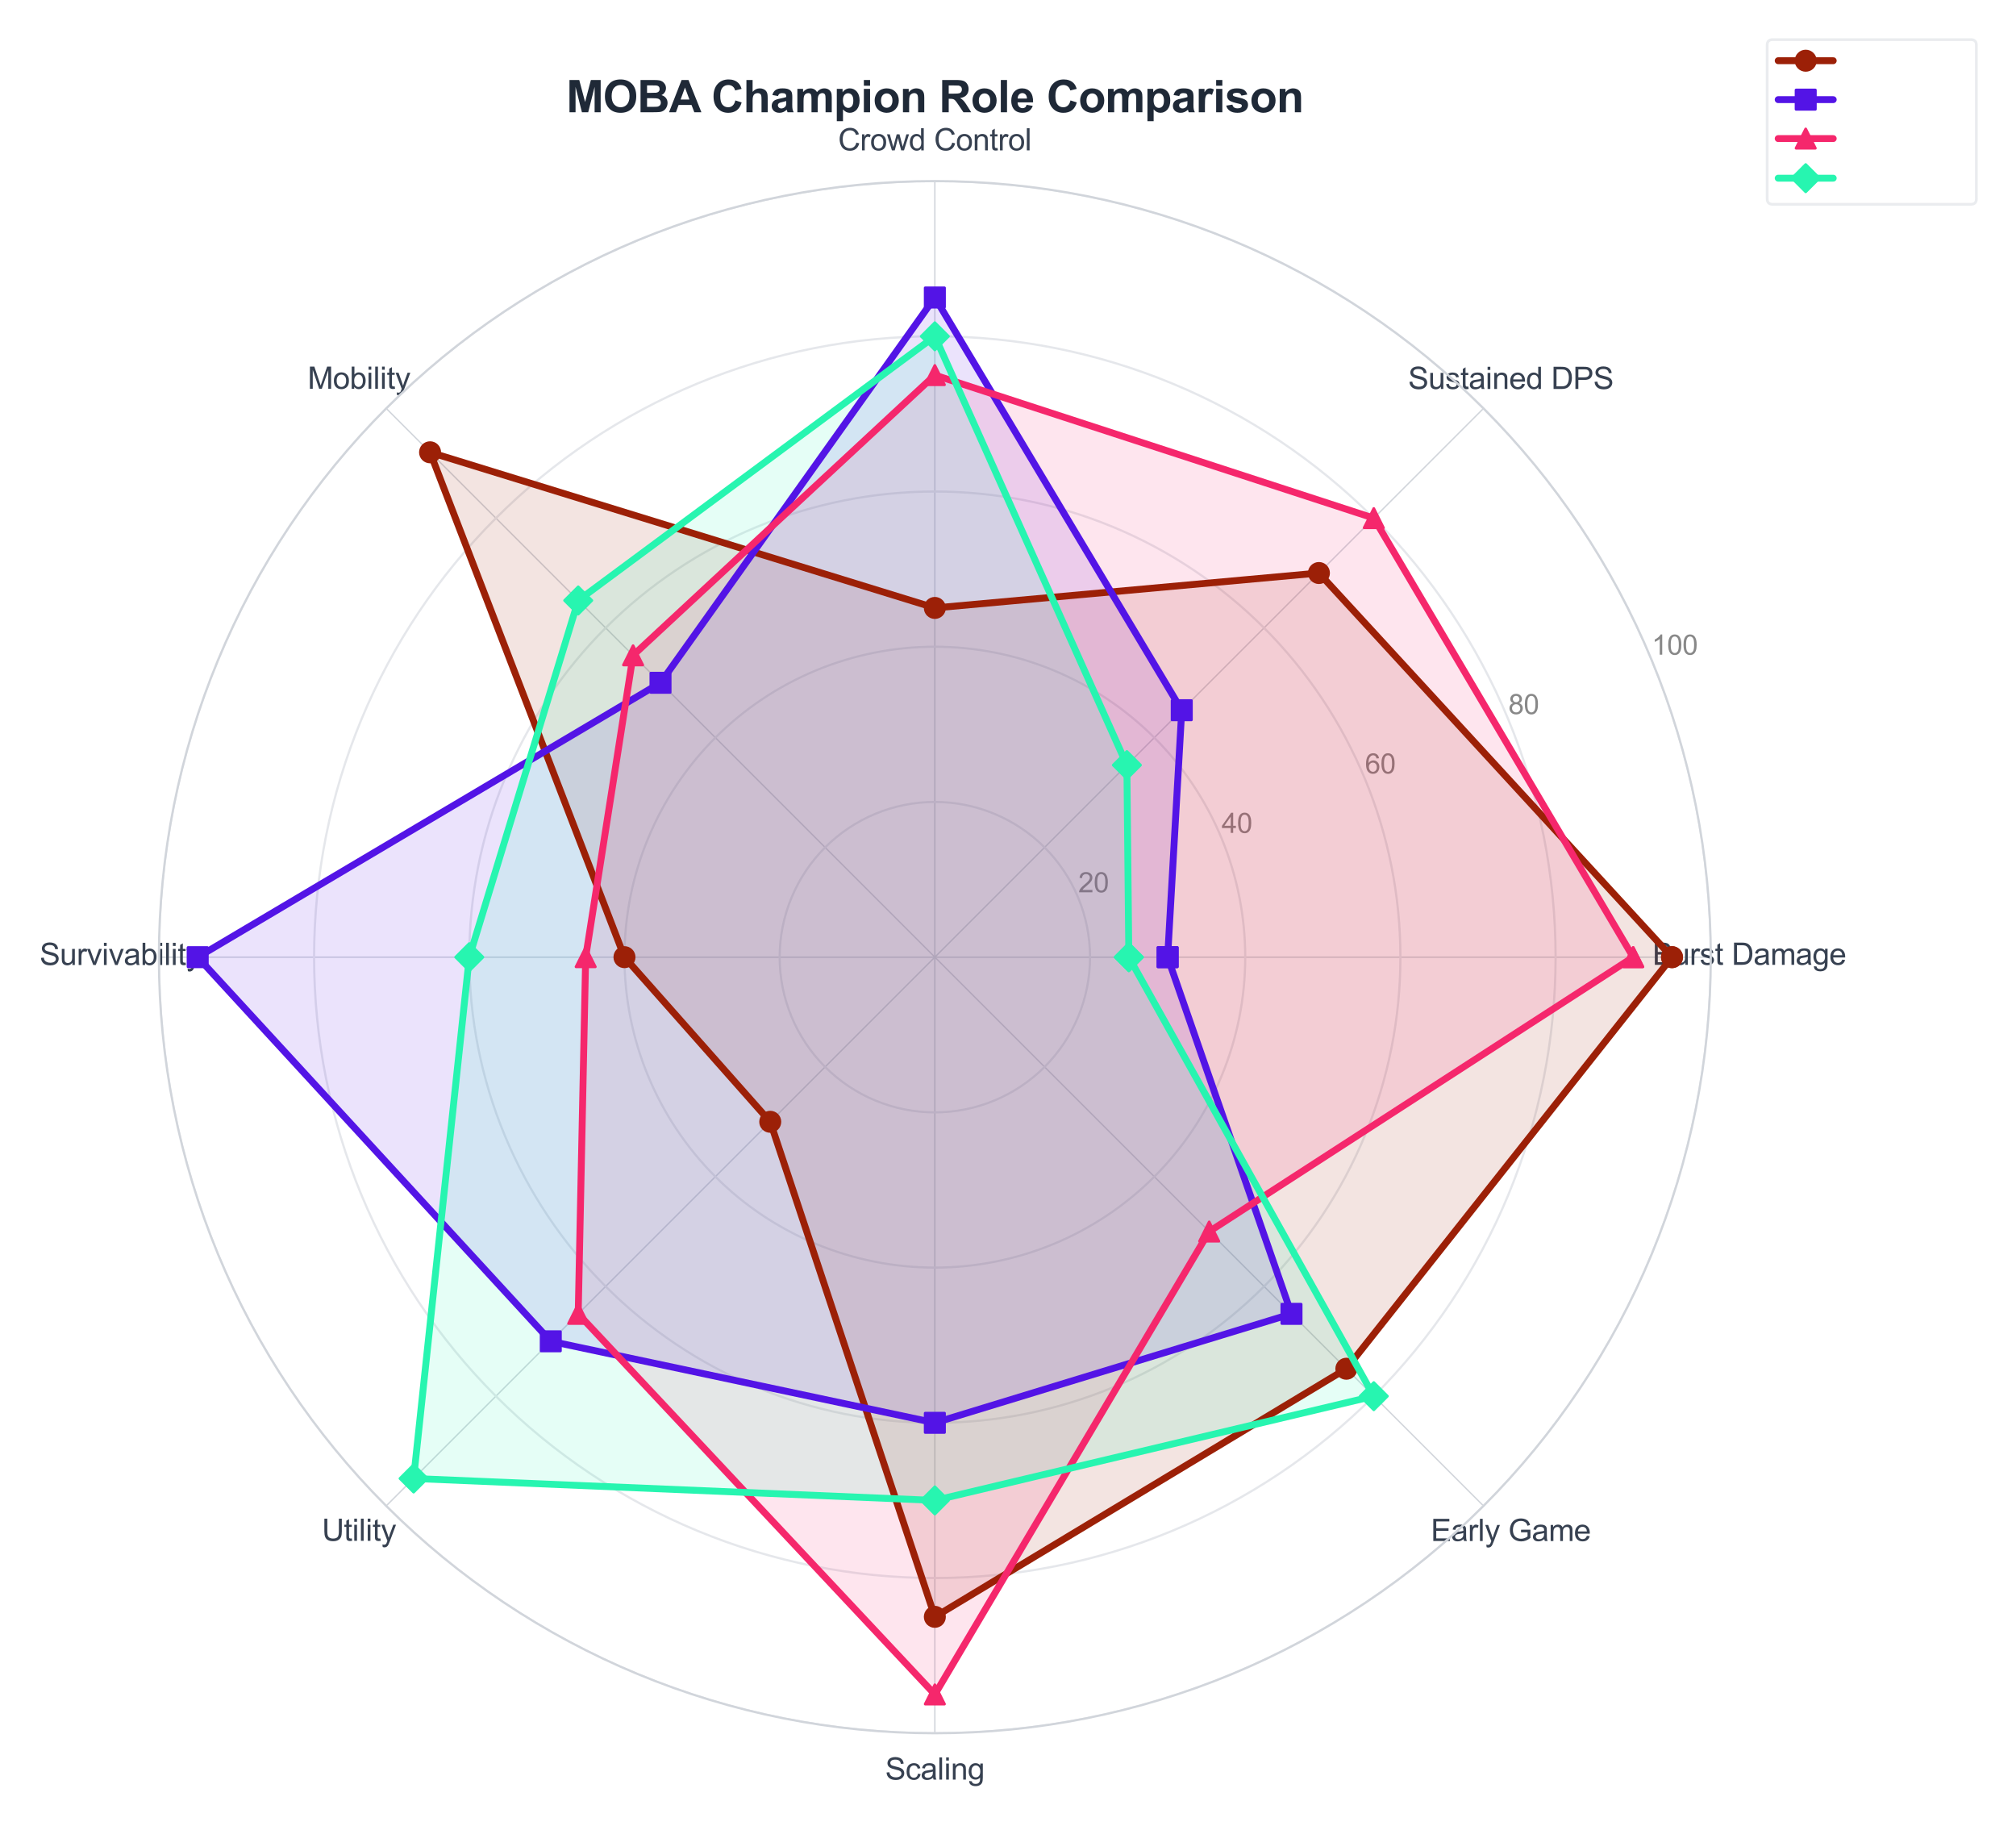 <?xml version="1.0" encoding="utf-8" standalone="no"?>
<!DOCTYPE svg PUBLIC "-//W3C//DTD SVG 1.1//EN"
  "http://www.w3.org/Graphics/SVG/1.1/DTD/svg11.dtd">
<svg xmlns:xlink="http://www.w3.org/1999/xlink" viewBox="0 0 732.559 663.266" xmlns="http://www.w3.org/2000/svg" version="1.1">
 <defs>
  <style type="text/css">*{stroke-linejoin: round; stroke-linecap: butt}</style>
 </defs>
 <g id="figure_1">
  <g id="patch_1">
   <path d="M 0 663.266 
L 732.559 663.266 
L 732.559 0 
L 0 0 
z
" style="fill: #ffffff"/>
  </g>
  <g id="axes_1">
   <g id="patch_2">
    <path d="M 621.655 347.748 
C 621.655 310.722 614.361 274.055 600.192 239.848 
C 586.023 205.64 565.253 174.556 539.071 148.374 
C 512.89 122.193 481.806 101.423 447.598 87.254 
C 413.39 73.085 376.724 65.791 339.698 65.791 
C 302.672 65.791 266.006 73.085 231.798 87.254 
C 197.59 101.423 166.506 122.193 140.325 148.374 
C 114.143 174.556 93.374 205.64 79.204 239.848 
C 65.035 274.055 57.742 310.722 57.742 347.748 
C 57.742 384.774 65.035 421.44 79.204 455.648 
C 93.374 489.856 114.143 520.94 140.325 547.121 
C 166.506 573.303 197.59 594.072 231.798 608.242 
C 266.006 622.411 302.672 629.704 339.698 629.704 
C 376.724 629.704 413.39 622.411 447.598 608.242 
C 481.806 594.072 512.89 573.303 539.071 547.121 
C 565.253 520.94 586.023 489.856 600.192 455.648 
C 614.361 421.44 621.655 384.774 621.655 347.748 
M 339.698 347.748 
C 339.698 347.748 339.698 347.748 339.698 347.748 
C 339.698 347.748 339.698 347.748 339.698 347.748 
C 339.698 347.748 339.698 347.748 339.698 347.748 
C 339.698 347.748 339.698 347.748 339.698 347.748 
C 339.698 347.748 339.698 347.748 339.698 347.748 
C 339.698 347.748 339.698 347.748 339.698 347.748 
C 339.698 347.748 339.698 347.748 339.698 347.748 
C 339.698 347.748 339.698 347.748 339.698 347.748 
C 339.698 347.748 339.698 347.748 339.698 347.748 
C 339.698 347.748 339.698 347.748 339.698 347.748 
C 339.698 347.748 339.698 347.748 339.698 347.748 
C 339.698 347.748 339.698 347.748 339.698 347.748 
C 339.698 347.748 339.698 347.748 339.698 347.748 
C 339.698 347.748 339.698 347.748 339.698 347.748 
C 339.698 347.748 339.698 347.748 339.698 347.748 
C 339.698 347.748 339.698 347.748 339.698 347.748 
z
" style="fill: #ffffff"/>
   </g>
   <g id="matplotlib.axis_1">
    <g id="xtick_1">
     <g id="line2d_1">
      <path d="M 339.698 347.748 
L 621.655 347.748 
" clip-path="url(#pa0f496bb08)" style="fill: none; stroke: #d1d5db; stroke-width: 0.5; stroke-linecap: round"/>
     </g>
     <g id="text_1">
      <!-- Burst Damage -->
      <g style="fill: #374151" transform="translate(600.503 350.527) scale(0.11 -0.11)">
       <defs>
        <path id="ArialMT-42" d="M 469 0 
L 469 4581 
L 2188 4581 
Q 2713 4581 3030 4442 
Q 3347 4303 3526 4014 
Q 3706 3725 3706 3409 
Q 3706 3116 3547 2856 
Q 3388 2597 3066 2438 
Q 3481 2316 3704 2022 
Q 3928 1728 3928 1328 
Q 3928 1006 3792 729 
Q 3656 453 3456 303 
Q 3256 153 2954 76 
Q 2653 0 2216 0 
L 469 0 
z
M 1075 2656 
L 2066 2656 
Q 2469 2656 2644 2709 
Q 2875 2778 2992 2937 
Q 3109 3097 3109 3338 
Q 3109 3566 3000 3739 
Q 2891 3913 2687 3977 
Q 2484 4041 1991 4041 
L 1075 4041 
L 1075 2656 
z
M 1075 541 
L 2216 541 
Q 2509 541 2628 563 
Q 2838 600 2978 687 
Q 3119 775 3209 942 
Q 3300 1109 3300 1328 
Q 3300 1584 3169 1773 
Q 3038 1963 2805 2039 
Q 2572 2116 2134 2116 
L 1075 2116 
L 1075 541 
z
" transform="scale(0.016)"/>
        <path id="ArialMT-75" d="M 2597 0 
L 2597 488 
Q 2209 -75 1544 -75 
Q 1250 -75 995 37 
Q 741 150 617 320 
Q 494 491 444 738 
Q 409 903 409 1263 
L 409 3319 
L 972 3319 
L 972 1478 
Q 972 1038 1006 884 
Q 1059 663 1231 536 
Q 1403 409 1656 409 
Q 1909 409 2131 539 
Q 2353 669 2445 892 
Q 2538 1116 2538 1541 
L 2538 3319 
L 3100 3319 
L 3100 0 
L 2597 0 
z
" transform="scale(0.016)"/>
        <path id="ArialMT-72" d="M 416 0 
L 416 3319 
L 922 3319 
L 922 2816 
Q 1116 3169 1280 3281 
Q 1444 3394 1641 3394 
Q 1925 3394 2219 3213 
L 2025 2691 
Q 1819 2813 1613 2813 
Q 1428 2813 1281 2702 
Q 1134 2591 1072 2394 
Q 978 2094 978 1738 
L 978 0 
L 416 0 
z
" transform="scale(0.016)"/>
        <path id="ArialMT-73" d="M 197 991 
L 753 1078 
Q 800 744 1014 566 
Q 1228 388 1613 388 
Q 2000 388 2187 545 
Q 2375 703 2375 916 
Q 2375 1106 2209 1216 
Q 2094 1291 1634 1406 
Q 1016 1563 777 1677 
Q 538 1791 414 1992 
Q 291 2194 291 2438 
Q 291 2659 392 2848 
Q 494 3038 669 3163 
Q 800 3259 1026 3326 
Q 1253 3394 1513 3394 
Q 1903 3394 2198 3281 
Q 2494 3169 2634 2976 
Q 2775 2784 2828 2463 
L 2278 2388 
Q 2241 2644 2061 2787 
Q 1881 2931 1553 2931 
Q 1166 2931 1000 2803 
Q 834 2675 834 2503 
Q 834 2394 903 2306 
Q 972 2216 1119 2156 
Q 1203 2125 1616 2013 
Q 2213 1853 2448 1751 
Q 2684 1650 2818 1456 
Q 2953 1263 2953 975 
Q 2953 694 2789 445 
Q 2625 197 2315 61 
Q 2006 -75 1616 -75 
Q 969 -75 630 194 
Q 291 463 197 991 
z
" transform="scale(0.016)"/>
        <path id="ArialMT-74" d="M 1650 503 
L 1731 6 
Q 1494 -44 1306 -44 
Q 1000 -44 831 53 
Q 663 150 594 308 
Q 525 466 525 972 
L 525 2881 
L 113 2881 
L 113 3319 
L 525 3319 
L 525 4141 
L 1084 4478 
L 1084 3319 
L 1650 3319 
L 1650 2881 
L 1084 2881 
L 1084 941 
Q 1084 700 1114 631 
Q 1144 563 1211 522 
Q 1278 481 1403 481 
Q 1497 481 1650 503 
z
" transform="scale(0.016)"/>
        <path id="ArialMT-20" transform="scale(0.016)"/>
        <path id="ArialMT-44" d="M 494 0 
L 494 4581 
L 2072 4581 
Q 2606 4581 2888 4516 
Q 3281 4425 3559 4188 
Q 3922 3881 4101 3404 
Q 4281 2928 4281 2316 
Q 4281 1794 4159 1391 
Q 4038 988 3847 723 
Q 3656 459 3429 307 
Q 3203 156 2883 78 
Q 2563 0 2147 0 
L 494 0 
z
M 1100 541 
L 2078 541 
Q 2531 541 2789 625 
Q 3047 709 3200 863 
Q 3416 1078 3536 1442 
Q 3656 1806 3656 2325 
Q 3656 3044 3420 3430 
Q 3184 3816 2847 3947 
Q 2603 4041 2063 4041 
L 1100 4041 
L 1100 541 
z
" transform="scale(0.016)"/>
        <path id="ArialMT-61" d="M 2588 409 
Q 2275 144 1986 34 
Q 1697 -75 1366 -75 
Q 819 -75 525 192 
Q 231 459 231 875 
Q 231 1119 342 1320 
Q 453 1522 633 1644 
Q 813 1766 1038 1828 
Q 1203 1872 1538 1913 
Q 2219 1994 2541 2106 
Q 2544 2222 2544 2253 
Q 2544 2597 2384 2738 
Q 2169 2928 1744 2928 
Q 1347 2928 1158 2789 
Q 969 2650 878 2297 
L 328 2372 
Q 403 2725 575 2942 
Q 747 3159 1072 3276 
Q 1397 3394 1825 3394 
Q 2250 3394 2515 3294 
Q 2781 3194 2906 3042 
Q 3031 2891 3081 2659 
Q 3109 2516 3109 2141 
L 3109 1391 
Q 3109 606 3145 398 
Q 3181 191 3288 0 
L 2700 0 
Q 2613 175 2588 409 
z
M 2541 1666 
Q 2234 1541 1622 1453 
Q 1275 1403 1131 1340 
Q 988 1278 909 1158 
Q 831 1038 831 891 
Q 831 666 1001 516 
Q 1172 366 1500 366 
Q 1825 366 2078 508 
Q 2331 650 2450 897 
Q 2541 1088 2541 1459 
L 2541 1666 
z
" transform="scale(0.016)"/>
        <path id="ArialMT-6d" d="M 422 0 
L 422 3319 
L 925 3319 
L 925 2853 
Q 1081 3097 1340 3245 
Q 1600 3394 1931 3394 
Q 2300 3394 2536 3241 
Q 2772 3088 2869 2813 
Q 3263 3394 3894 3394 
Q 4388 3394 4653 3120 
Q 4919 2847 4919 2278 
L 4919 0 
L 4359 0 
L 4359 2091 
Q 4359 2428 4304 2576 
Q 4250 2725 4106 2815 
Q 3963 2906 3769 2906 
Q 3419 2906 3187 2673 
Q 2956 2441 2956 1928 
L 2956 0 
L 2394 0 
L 2394 2156 
Q 2394 2531 2256 2718 
Q 2119 2906 1806 2906 
Q 1569 2906 1367 2781 
Q 1166 2656 1075 2415 
Q 984 2175 984 1722 
L 984 0 
L 422 0 
z
" transform="scale(0.016)"/>
        <path id="ArialMT-67" d="M 319 -275 
L 866 -356 
Q 900 -609 1056 -725 
Q 1266 -881 1628 -881 
Q 2019 -881 2231 -725 
Q 2444 -569 2519 -288 
Q 2563 -116 2559 434 
Q 2191 0 1641 0 
Q 956 0 581 494 
Q 206 988 206 1678 
Q 206 2153 378 2554 
Q 550 2956 876 3175 
Q 1203 3394 1644 3394 
Q 2231 3394 2613 2919 
L 2613 3319 
L 3131 3319 
L 3131 450 
Q 3131 -325 2973 -648 
Q 2816 -972 2473 -1159 
Q 2131 -1347 1631 -1347 
Q 1038 -1347 672 -1080 
Q 306 -813 319 -275 
z
M 784 1719 
Q 784 1066 1043 766 
Q 1303 466 1694 466 
Q 2081 466 2343 764 
Q 2606 1063 2606 1700 
Q 2606 2309 2336 2618 
Q 2066 2928 1684 2928 
Q 1309 2928 1046 2623 
Q 784 2319 784 1719 
z
" transform="scale(0.016)"/>
        <path id="ArialMT-65" d="M 2694 1069 
L 3275 997 
Q 3138 488 2766 206 
Q 2394 -75 1816 -75 
Q 1088 -75 661 373 
Q 234 822 234 1631 
Q 234 2469 665 2931 
Q 1097 3394 1784 3394 
Q 2450 3394 2872 2941 
Q 3294 2488 3294 1666 
Q 3294 1616 3291 1516 
L 816 1516 
Q 847 969 1125 678 
Q 1403 388 1819 388 
Q 2128 388 2347 550 
Q 2566 713 2694 1069 
z
M 847 1978 
L 2700 1978 
Q 2663 2397 2488 2606 
Q 2219 2931 1791 2931 
Q 1403 2931 1139 2672 
Q 875 2413 847 1978 
z
" transform="scale(0.016)"/>
       </defs>
       <use xlink:href="#ArialMT-42"/>
       <use xlink:href="#ArialMT-75" transform="translate(66.699 0)"/>
       <use xlink:href="#ArialMT-72" transform="translate(122.314 0)"/>
       <use xlink:href="#ArialMT-73" transform="translate(155.615 0)"/>
       <use xlink:href="#ArialMT-74" transform="translate(205.615 0)"/>
       <use xlink:href="#ArialMT-20" transform="translate(233.398 0)"/>
       <use xlink:href="#ArialMT-44" transform="translate(261.182 0)"/>
       <use xlink:href="#ArialMT-61" transform="translate(333.398 0)"/>
       <use xlink:href="#ArialMT-6d" transform="translate(389.014 0)"/>
       <use xlink:href="#ArialMT-61" transform="translate(472.314 0)"/>
       <use xlink:href="#ArialMT-67" transform="translate(527.93 0)"/>
       <use xlink:href="#ArialMT-65" transform="translate(583.545 0)"/>
      </g>
     </g>
    </g>
    <g id="xtick_2">
     <g id="line2d_2">
      <path d="M 339.698 347.748 
L 539.071 148.374 
" clip-path="url(#pa0f496bb08)" style="fill: none; stroke: #d1d5db; stroke-width: 0.5; stroke-linecap: round"/>
     </g>
     <g id="text_2">
      <!-- Sustained DPS -->
      <g style="fill: #374151" transform="translate(511.672 141.319) scale(0.11 -0.11)">
       <defs>
        <path id="ArialMT-53" d="M 288 1472 
L 859 1522 
Q 900 1178 1048 958 
Q 1197 738 1509 602 
Q 1822 466 2213 466 
Q 2559 466 2825 569 
Q 3091 672 3220 851 
Q 3350 1031 3350 1244 
Q 3350 1459 3225 1620 
Q 3100 1781 2813 1891 
Q 2628 1963 1997 2114 
Q 1366 2266 1113 2400 
Q 784 2572 623 2826 
Q 463 3081 463 3397 
Q 463 3744 659 4045 
Q 856 4347 1234 4503 
Q 1613 4659 2075 4659 
Q 2584 4659 2973 4495 
Q 3363 4331 3572 4012 
Q 3781 3694 3797 3291 
L 3216 3247 
Q 3169 3681 2898 3903 
Q 2628 4125 2100 4125 
Q 1550 4125 1298 3923 
Q 1047 3722 1047 3438 
Q 1047 3191 1225 3031 
Q 1400 2872 2139 2705 
Q 2878 2538 3153 2413 
Q 3553 2228 3743 1945 
Q 3934 1663 3934 1294 
Q 3934 928 3725 604 
Q 3516 281 3123 101 
Q 2731 -78 2241 -78 
Q 1619 -78 1198 103 
Q 778 284 539 648 
Q 300 1013 288 1472 
z
" transform="scale(0.016)"/>
        <path id="ArialMT-69" d="M 425 3934 
L 425 4581 
L 988 4581 
L 988 3934 
L 425 3934 
z
M 425 0 
L 425 3319 
L 988 3319 
L 988 0 
L 425 0 
z
" transform="scale(0.016)"/>
        <path id="ArialMT-6e" d="M 422 0 
L 422 3319 
L 928 3319 
L 928 2847 
Q 1294 3394 1984 3394 
Q 2284 3394 2536 3286 
Q 2788 3178 2913 3003 
Q 3038 2828 3088 2588 
Q 3119 2431 3119 2041 
L 3119 0 
L 2556 0 
L 2556 2019 
Q 2556 2363 2490 2533 
Q 2425 2703 2258 2804 
Q 2091 2906 1866 2906 
Q 1506 2906 1245 2678 
Q 984 2450 984 1813 
L 984 0 
L 422 0 
z
" transform="scale(0.016)"/>
        <path id="ArialMT-64" d="M 2575 0 
L 2575 419 
Q 2259 -75 1647 -75 
Q 1250 -75 917 144 
Q 584 363 401 755 
Q 219 1147 219 1656 
Q 219 2153 384 2558 
Q 550 2963 881 3178 
Q 1213 3394 1622 3394 
Q 1922 3394 2156 3267 
Q 2391 3141 2538 2938 
L 2538 4581 
L 3097 4581 
L 3097 0 
L 2575 0 
z
M 797 1656 
Q 797 1019 1065 703 
Q 1334 388 1700 388 
Q 2069 388 2326 689 
Q 2584 991 2584 1609 
Q 2584 2291 2321 2609 
Q 2059 2928 1675 2928 
Q 1300 2928 1048 2622 
Q 797 2316 797 1656 
z
" transform="scale(0.016)"/>
        <path id="ArialMT-50" d="M 494 0 
L 494 4581 
L 2222 4581 
Q 2678 4581 2919 4538 
Q 3256 4481 3484 4323 
Q 3713 4166 3852 3881 
Q 3991 3597 3991 3256 
Q 3991 2672 3619 2267 
Q 3247 1863 2275 1863 
L 1100 1863 
L 1100 0 
L 494 0 
z
M 1100 2403 
L 2284 2403 
Q 2872 2403 3119 2622 
Q 3366 2841 3366 3238 
Q 3366 3525 3220 3729 
Q 3075 3934 2838 4000 
Q 2684 4041 2272 4041 
L 1100 4041 
L 1100 2403 
z
" transform="scale(0.016)"/>
       </defs>
       <use xlink:href="#ArialMT-53"/>
       <use xlink:href="#ArialMT-75" transform="translate(66.699 0)"/>
       <use xlink:href="#ArialMT-73" transform="translate(122.314 0)"/>
       <use xlink:href="#ArialMT-74" transform="translate(172.314 0)"/>
       <use xlink:href="#ArialMT-61" transform="translate(200.098 0)"/>
       <use xlink:href="#ArialMT-69" transform="translate(255.713 0)"/>
       <use xlink:href="#ArialMT-6e" transform="translate(277.93 0)"/>
       <use xlink:href="#ArialMT-65" transform="translate(333.545 0)"/>
       <use xlink:href="#ArialMT-64" transform="translate(389.16 0)"/>
       <use xlink:href="#ArialMT-20" transform="translate(444.775 0)"/>
       <use xlink:href="#ArialMT-44" transform="translate(472.559 0)"/>
       <use xlink:href="#ArialMT-50" transform="translate(544.775 0)"/>
       <use xlink:href="#ArialMT-53" transform="translate(611.475 0)"/>
      </g>
     </g>
    </g>
    <g id="xtick_3">
     <g id="line2d_3">
      <path d="M 339.698 347.748 
L 339.698 65.791 
" clip-path="url(#pa0f496bb08)" style="fill: none; stroke: #d1d5db; stroke-width: 0.5; stroke-linecap: round"/>
     </g>
     <g id="text_3">
      <!-- Crowd Control -->
      <g style="fill: #374151" transform="translate(304.549 54.635) scale(0.11 -0.11)">
       <defs>
        <path id="ArialMT-43" d="M 3763 1606 
L 4369 1453 
Q 4178 706 3683 314 
Q 3188 -78 2472 -78 
Q 1731 -78 1267 223 
Q 803 525 561 1097 
Q 319 1669 319 2325 
Q 319 3041 592 3573 
Q 866 4106 1370 4382 
Q 1875 4659 2481 4659 
Q 3169 4659 3637 4309 
Q 4106 3959 4291 3325 
L 3694 3184 
Q 3534 3684 3231 3912 
Q 2928 4141 2469 4141 
Q 1941 4141 1586 3887 
Q 1231 3634 1087 3207 
Q 944 2781 944 2328 
Q 944 1744 1114 1308 
Q 1284 872 1643 656 
Q 2003 441 2422 441 
Q 2931 441 3284 734 
Q 3638 1028 3763 1606 
z
" transform="scale(0.016)"/>
        <path id="ArialMT-6f" d="M 213 1659 
Q 213 2581 725 3025 
Q 1153 3394 1769 3394 
Q 2453 3394 2887 2945 
Q 3322 2497 3322 1706 
Q 3322 1066 3130 698 
Q 2938 331 2570 128 
Q 2203 -75 1769 -75 
Q 1072 -75 642 372 
Q 213 819 213 1659 
z
M 791 1659 
Q 791 1022 1069 705 
Q 1347 388 1769 388 
Q 2188 388 2466 706 
Q 2744 1025 2744 1678 
Q 2744 2294 2464 2611 
Q 2184 2928 1769 2928 
Q 1347 2928 1069 2612 
Q 791 2297 791 1659 
z
" transform="scale(0.016)"/>
        <path id="ArialMT-77" d="M 1034 0 
L 19 3319 
L 600 3319 
L 1128 1403 
L 1325 691 
Q 1338 744 1497 1375 
L 2025 3319 
L 2603 3319 
L 3100 1394 
L 3266 759 
L 3456 1400 
L 4025 3319 
L 4572 3319 
L 3534 0 
L 2950 0 
L 2422 1988 
L 2294 2553 
L 1622 0 
L 1034 0 
z
" transform="scale(0.016)"/>
        <path id="ArialMT-6c" d="M 409 0 
L 409 4581 
L 972 4581 
L 972 0 
L 409 0 
z
" transform="scale(0.016)"/>
       </defs>
       <use xlink:href="#ArialMT-43"/>
       <use xlink:href="#ArialMT-72" transform="translate(72.217 0)"/>
       <use xlink:href="#ArialMT-6f" transform="translate(105.518 0)"/>
       <use xlink:href="#ArialMT-77" transform="translate(161.133 0)"/>
       <use xlink:href="#ArialMT-64" transform="translate(233.35 0)"/>
       <use xlink:href="#ArialMT-20" transform="translate(288.965 0)"/>
       <use xlink:href="#ArialMT-43" transform="translate(316.748 0)"/>
       <use xlink:href="#ArialMT-6f" transform="translate(388.965 0)"/>
       <use xlink:href="#ArialMT-6e" transform="translate(444.58 0)"/>
       <use xlink:href="#ArialMT-74" transform="translate(500.195 0)"/>
       <use xlink:href="#ArialMT-72" transform="translate(527.979 0)"/>
       <use xlink:href="#ArialMT-6f" transform="translate(561.279 0)"/>
       <use xlink:href="#ArialMT-6c" transform="translate(616.895 0)"/>
      </g>
     </g>
    </g>
    <g id="xtick_4">
     <g id="line2d_4">
      <path d="M 339.698 347.748 
L 140.325 148.374 
" clip-path="url(#pa0f496bb08)" style="fill: none; stroke: #d1d5db; stroke-width: 0.5; stroke-linecap: round"/>
     </g>
     <g id="text_4">
      <!-- Mobility -->
      <g style="fill: #374151" transform="translate(111.783 141.254) scale(0.11 -0.11)">
       <defs>
        <path id="ArialMT-4d" d="M 475 0 
L 475 4581 
L 1388 4581 
L 2472 1338 
Q 2622 884 2691 659 
Q 2769 909 2934 1394 
L 4031 4581 
L 4847 4581 
L 4847 0 
L 4263 0 
L 4263 3834 
L 2931 0 
L 2384 0 
L 1059 3900 
L 1059 0 
L 475 0 
z
" transform="scale(0.016)"/>
        <path id="ArialMT-62" d="M 941 0 
L 419 0 
L 419 4581 
L 981 4581 
L 981 2947 
Q 1338 3394 1891 3394 
Q 2197 3394 2470 3270 
Q 2744 3147 2920 2923 
Q 3097 2700 3197 2384 
Q 3297 2069 3297 1709 
Q 3297 856 2875 390 
Q 2453 -75 1863 -75 
Q 1275 -75 941 416 
L 941 0 
z
M 934 1684 
Q 934 1088 1097 822 
Q 1363 388 1816 388 
Q 2184 388 2453 708 
Q 2722 1028 2722 1663 
Q 2722 2313 2464 2622 
Q 2206 2931 1841 2931 
Q 1472 2931 1203 2611 
Q 934 2291 934 1684 
z
" transform="scale(0.016)"/>
        <path id="ArialMT-79" d="M 397 -1278 
L 334 -750 
Q 519 -800 656 -800 
Q 844 -800 956 -737 
Q 1069 -675 1141 -563 
Q 1194 -478 1313 -144 
Q 1328 -97 1363 -6 
L 103 3319 
L 709 3319 
L 1400 1397 
Q 1534 1031 1641 628 
Q 1738 1016 1872 1384 
L 2581 3319 
L 3144 3319 
L 1881 -56 
Q 1678 -603 1566 -809 
Q 1416 -1088 1222 -1217 
Q 1028 -1347 759 -1347 
Q 597 -1347 397 -1278 
z
" transform="scale(0.016)"/>
       </defs>
       <use xlink:href="#ArialMT-4d"/>
       <use xlink:href="#ArialMT-6f" transform="translate(83.301 0)"/>
       <use xlink:href="#ArialMT-62" transform="translate(138.916 0)"/>
       <use xlink:href="#ArialMT-69" transform="translate(194.531 0)"/>
       <use xlink:href="#ArialMT-6c" transform="translate(216.748 0)"/>
       <use xlink:href="#ArialMT-69" transform="translate(238.965 0)"/>
       <use xlink:href="#ArialMT-74" transform="translate(261.182 0)"/>
       <use xlink:href="#ArialMT-79" transform="translate(288.965 0)"/>
      </g>
     </g>
    </g>
    <g id="xtick_5">
     <g id="line2d_5">
      <path d="M 339.698 347.748 
L 57.742 347.748 
" clip-path="url(#pa0f496bb08)" style="fill: none; stroke: #d1d5db; stroke-width: 0.5; stroke-linecap: round"/>
     </g>
     <g id="text_5">
      <!-- Survivability -->
      <g style="fill: #374151" transform="translate(14.4 350.594) scale(0.11 -0.11)">
       <defs>
        <path id="ArialMT-76" d="M 1344 0 
L 81 3319 
L 675 3319 
L 1388 1331 
Q 1503 1009 1600 663 
Q 1675 925 1809 1294 
L 2547 3319 
L 3125 3319 
L 1869 0 
L 1344 0 
z
" transform="scale(0.016)"/>
       </defs>
       <use xlink:href="#ArialMT-53"/>
       <use xlink:href="#ArialMT-75" transform="translate(66.699 0)"/>
       <use xlink:href="#ArialMT-72" transform="translate(122.314 0)"/>
       <use xlink:href="#ArialMT-76" transform="translate(155.615 0)"/>
       <use xlink:href="#ArialMT-69" transform="translate(205.615 0)"/>
       <use xlink:href="#ArialMT-76" transform="translate(227.832 0)"/>
       <use xlink:href="#ArialMT-61" transform="translate(277.832 0)"/>
       <use xlink:href="#ArialMT-62" transform="translate(333.447 0)"/>
       <use xlink:href="#ArialMT-69" transform="translate(389.062 0)"/>
       <use xlink:href="#ArialMT-6c" transform="translate(411.279 0)"/>
       <use xlink:href="#ArialMT-69" transform="translate(433.496 0)"/>
       <use xlink:href="#ArialMT-74" transform="translate(455.713 0)"/>
       <use xlink:href="#ArialMT-79" transform="translate(483.496 0)"/>
      </g>
     </g>
    </g>
    <g id="xtick_6">
     <g id="line2d_6">
      <path d="M 339.698 347.748 
L 140.325 547.121 
" clip-path="url(#pa0f496bb08)" style="fill: none; stroke: #d1d5db; stroke-width: 0.5; stroke-linecap: round"/>
     </g>
     <g id="text_6">
      <!-- Utility -->
      <g style="fill: #374151" transform="translate(116.981 559.8) scale(0.11 -0.11)">
       <defs>
        <path id="ArialMT-55" d="M 3500 4581 
L 4106 4581 
L 4106 1934 
Q 4106 1244 3950 837 
Q 3794 431 3386 176 
Q 2978 -78 2316 -78 
Q 1672 -78 1262 144 
Q 853 366 678 786 
Q 503 1206 503 1934 
L 503 4581 
L 1109 4581 
L 1109 1938 
Q 1109 1341 1220 1058 
Q 1331 775 1601 622 
Q 1872 469 2263 469 
Q 2931 469 3215 772 
Q 3500 1075 3500 1938 
L 3500 4581 
z
" transform="scale(0.016)"/>
       </defs>
       <use xlink:href="#ArialMT-55"/>
       <use xlink:href="#ArialMT-74" transform="translate(72.217 0)"/>
       <use xlink:href="#ArialMT-69" transform="translate(100 0)"/>
       <use xlink:href="#ArialMT-6c" transform="translate(122.217 0)"/>
       <use xlink:href="#ArialMT-69" transform="translate(144.434 0)"/>
       <use xlink:href="#ArialMT-74" transform="translate(166.65 0)"/>
       <use xlink:href="#ArialMT-79" transform="translate(194.434 0)"/>
      </g>
     </g>
    </g>
    <g id="xtick_7">
     <g id="line2d_7">
      <path d="M 339.698 347.748 
L 339.698 629.704 
" clip-path="url(#pa0f496bb08)" style="fill: none; stroke: #d1d5db; stroke-width: 0.5; stroke-linecap: round"/>
     </g>
     <g id="text_7">
      <!-- Scaling -->
      <g style="fill: #374151" transform="translate(321.66 646.551) scale(0.11 -0.11)">
       <defs>
        <path id="ArialMT-63" d="M 2588 1216 
L 3141 1144 
Q 3050 572 2676 248 
Q 2303 -75 1759 -75 
Q 1078 -75 664 370 
Q 250 816 250 1647 
Q 250 2184 428 2587 
Q 606 2991 970 3192 
Q 1334 3394 1763 3394 
Q 2303 3394 2647 3120 
Q 2991 2847 3088 2344 
L 2541 2259 
Q 2463 2594 2264 2762 
Q 2066 2931 1784 2931 
Q 1359 2931 1093 2626 
Q 828 2322 828 1663 
Q 828 994 1084 691 
Q 1341 388 1753 388 
Q 2084 388 2306 591 
Q 2528 794 2588 1216 
z
" transform="scale(0.016)"/>
       </defs>
       <use xlink:href="#ArialMT-53"/>
       <use xlink:href="#ArialMT-63" transform="translate(66.699 0)"/>
       <use xlink:href="#ArialMT-61" transform="translate(116.699 0)"/>
       <use xlink:href="#ArialMT-6c" transform="translate(172.314 0)"/>
       <use xlink:href="#ArialMT-69" transform="translate(194.531 0)"/>
       <use xlink:href="#ArialMT-6e" transform="translate(216.748 0)"/>
       <use xlink:href="#ArialMT-67" transform="translate(272.363 0)"/>
      </g>
     </g>
    </g>
    <g id="xtick_8">
     <g id="line2d_8">
      <path d="M 339.698 347.748 
L 539.071 547.121 
" clip-path="url(#pa0f496bb08)" style="fill: none; stroke: #d1d5db; stroke-width: 0.5; stroke-linecap: round"/>
     </g>
     <g id="text_8">
      <!-- Early Game -->
      <g style="fill: #374151" transform="translate(519.936 559.867) scale(0.11 -0.11)">
       <defs>
        <path id="ArialMT-45" d="M 506 0 
L 506 4581 
L 3819 4581 
L 3819 4041 
L 1113 4041 
L 1113 2638 
L 3647 2638 
L 3647 2100 
L 1113 2100 
L 1113 541 
L 3925 541 
L 3925 0 
L 506 0 
z
" transform="scale(0.016)"/>
        <path id="ArialMT-47" d="M 2638 1797 
L 2638 2334 
L 4578 2338 
L 4578 638 
Q 4131 281 3656 101 
Q 3181 -78 2681 -78 
Q 2006 -78 1454 211 
Q 903 500 622 1047 
Q 341 1594 341 2269 
Q 341 2938 620 3517 
Q 900 4097 1425 4378 
Q 1950 4659 2634 4659 
Q 3131 4659 3532 4498 
Q 3934 4338 4162 4050 
Q 4391 3763 4509 3300 
L 3963 3150 
Q 3859 3500 3706 3700 
Q 3553 3900 3268 4020 
Q 2984 4141 2638 4141 
Q 2222 4141 1919 4014 
Q 1616 3888 1430 3681 
Q 1244 3475 1141 3228 
Q 966 2803 966 2306 
Q 966 1694 1177 1281 
Q 1388 869 1791 669 
Q 2194 469 2647 469 
Q 3041 469 3416 620 
Q 3791 772 3984 944 
L 3984 1797 
L 2638 1797 
z
" transform="scale(0.016)"/>
       </defs>
       <use xlink:href="#ArialMT-45"/>
       <use xlink:href="#ArialMT-61" transform="translate(66.699 0)"/>
       <use xlink:href="#ArialMT-72" transform="translate(122.314 0)"/>
       <use xlink:href="#ArialMT-6c" transform="translate(155.615 0)"/>
       <use xlink:href="#ArialMT-79" transform="translate(177.832 0)"/>
       <use xlink:href="#ArialMT-20" transform="translate(227.832 0)"/>
       <use xlink:href="#ArialMT-47" transform="translate(255.615 0)"/>
       <use xlink:href="#ArialMT-61" transform="translate(333.398 0)"/>
       <use xlink:href="#ArialMT-6d" transform="translate(389.014 0)"/>
       <use xlink:href="#ArialMT-65" transform="translate(472.314 0)"/>
      </g>
     </g>
    </g>
   </g>
   <g id="matplotlib.axis_2">
    <g id="ytick_1">
     <g id="line2d_9">
      <path d="M 396.089 347.748 
C 396.089 340.343 394.631 333.009 391.797 326.168 
C 388.963 319.326 384.809 313.109 379.573 307.873 
C 374.337 302.637 368.12 298.483 361.278 295.649 
C 354.437 292.815 347.103 291.356 339.698 291.356 
C 332.293 291.356 324.96 292.815 318.118 295.649 
C 311.277 298.483 305.06 302.637 299.823 307.873 
C 294.587 313.109 290.433 319.326 287.599 326.168 
C 284.766 333.009 283.307 340.343 283.307 347.748 
C 283.307 355.153 284.766 362.486 287.599 369.328 
C 290.433 376.169 294.587 382.386 299.823 387.622 
C 305.06 392.859 311.277 397.013 318.118 399.847 
C 324.96 402.68 332.293 404.139 339.698 404.139 
C 347.103 404.139 354.437 402.68 361.278 399.847 
C 368.12 397.013 374.337 392.859 379.573 387.622 
C 384.809 382.386 388.963 376.169 391.797 369.328 
C 394.631 362.486 396.089 355.153 396.089 347.748 
" clip-path="url(#pa0f496bb08)" style="fill: none; stroke: #e5e7eb; stroke-width: 0.8; stroke-linecap: round"/>
     </g>
     <g id="text_9">
      <!-- 20 -->
      <g style="fill: #888888" transform="translate(391.797 324.18) scale(0.1 -0.1)">
       <defs>
        <path id="ArialMT-32" d="M 3222 541 
L 3222 0 
L 194 0 
Q 188 203 259 391 
Q 375 700 629 1000 
Q 884 1300 1366 1694 
Q 2113 2306 2375 2664 
Q 2638 3022 2638 3341 
Q 2638 3675 2398 3904 
Q 2159 4134 1775 4134 
Q 1369 4134 1125 3890 
Q 881 3647 878 3216 
L 300 3275 
Q 359 3922 746 4261 
Q 1134 4600 1788 4600 
Q 2447 4600 2831 4234 
Q 3216 3869 3216 3328 
Q 3216 3053 3103 2787 
Q 2991 2522 2730 2228 
Q 2469 1934 1863 1422 
Q 1356 997 1212 845 
Q 1069 694 975 541 
L 3222 541 
z
" transform="scale(0.016)"/>
        <path id="ArialMT-30" d="M 266 2259 
Q 266 3072 433 3567 
Q 600 4063 929 4331 
Q 1259 4600 1759 4600 
Q 2128 4600 2406 4451 
Q 2684 4303 2865 4023 
Q 3047 3744 3150 3342 
Q 3253 2941 3253 2259 
Q 3253 1453 3087 958 
Q 2922 463 2592 192 
Q 2263 -78 1759 -78 
Q 1097 -78 719 397 
Q 266 969 266 2259 
z
M 844 2259 
Q 844 1131 1108 757 
Q 1372 384 1759 384 
Q 2147 384 2411 759 
Q 2675 1134 2675 2259 
Q 2675 3391 2411 3762 
Q 2147 4134 1753 4134 
Q 1366 4134 1134 3806 
Q 844 3388 844 2259 
z
" transform="scale(0.016)"/>
       </defs>
       <use xlink:href="#ArialMT-32"/>
       <use xlink:href="#ArialMT-30" transform="translate(55.615 0)"/>
      </g>
     </g>
    </g>
    <g id="ytick_2">
     <g id="line2d_10">
      <path d="M 452.481 347.748 
C 452.481 332.937 449.563 318.271 443.896 304.588 
C 438.228 290.905 429.92 278.471 419.447 267.998 
C 408.975 257.526 396.541 249.218 382.858 243.55 
C 369.175 237.883 354.509 234.965 339.698 234.965 
C 324.888 234.965 310.221 237.883 296.538 243.55 
C 282.855 249.218 270.421 257.526 259.949 267.998 
C 249.476 278.471 241.168 290.905 235.501 304.588 
C 229.833 318.271 226.916 332.937 226.916 347.748 
C 226.916 362.558 229.833 377.225 235.501 390.908 
C 241.168 404.591 249.476 417.025 259.949 427.497 
C 270.421 437.97 282.855 446.278 296.538 451.945 
C 310.221 457.613 324.888 460.53 339.698 460.53 
C 354.509 460.53 369.175 457.613 382.858 451.945 
C 396.541 446.278 408.975 437.97 419.447 427.497 
C 429.92 417.025 438.228 404.591 443.896 390.908 
C 449.563 377.225 452.481 362.558 452.481 347.748 
" clip-path="url(#pa0f496bb08)" style="fill: none; stroke: #e5e7eb; stroke-width: 0.8; stroke-linecap: round"/>
     </g>
     <g id="text_10">
      <!-- 40 -->
      <g style="fill: #888888" transform="translate(443.896 302.6) scale(0.1 -0.1)">
       <defs>
        <path id="ArialMT-34" d="M 2069 0 
L 2069 1097 
L 81 1097 
L 81 1613 
L 2172 4581 
L 2631 4581 
L 2631 1613 
L 3250 1613 
L 3250 1097 
L 2631 1097 
L 2631 0 
L 2069 0 
z
M 2069 1613 
L 2069 3678 
L 634 1613 
L 2069 1613 
z
" transform="scale(0.016)"/>
       </defs>
       <use xlink:href="#ArialMT-34"/>
       <use xlink:href="#ArialMT-30" transform="translate(55.615 0)"/>
      </g>
     </g>
    </g>
    <g id="ytick_3">
     <g id="line2d_11">
      <path d="M 508.872 347.748 
C 508.872 325.532 504.496 303.532 495.994 283.008 
C 487.493 262.483 475.031 243.833 459.322 228.124 
C 443.613 212.415 424.963 199.953 404.438 191.451 
C 383.914 182.95 361.914 178.574 339.698 178.574 
C 317.482 178.574 295.483 182.95 274.958 191.451 
C 254.433 199.953 235.783 212.415 220.074 228.124 
C 204.365 243.833 191.903 262.483 183.402 283.008 
C 174.9 303.532 170.524 325.532 170.524 347.748 
C 170.524 369.964 174.9 391.963 183.402 412.488 
C 191.903 433.012 204.365 451.663 220.074 467.372 
C 235.783 483.081 254.433 495.543 274.958 504.044 
C 295.483 512.546 317.482 516.922 339.698 516.922 
C 361.914 516.922 383.914 512.546 404.438 504.044 
C 424.963 495.543 443.613 483.081 459.322 467.372 
C 475.031 451.663 487.493 433.012 495.994 412.488 
C 504.496 391.963 508.872 369.964 508.872 347.748 
" clip-path="url(#pa0f496bb08)" style="fill: none; stroke: #e5e7eb; stroke-width: 0.8; stroke-linecap: round"/>
     </g>
     <g id="text_11">
      <!-- 60 -->
      <g style="fill: #888888" transform="translate(495.994 281.02) scale(0.1 -0.1)">
       <defs>
        <path id="ArialMT-36" d="M 3184 3459 
L 2625 3416 
Q 2550 3747 2413 3897 
Q 2184 4138 1850 4138 
Q 1581 4138 1378 3988 
Q 1113 3794 959 3422 
Q 806 3050 800 2363 
Q 1003 2672 1297 2822 
Q 1591 2972 1913 2972 
Q 2475 2972 2870 2558 
Q 3266 2144 3266 1488 
Q 3266 1056 3080 686 
Q 2894 316 2569 119 
Q 2244 -78 1831 -78 
Q 1128 -78 684 439 
Q 241 956 241 2144 
Q 241 3472 731 4075 
Q 1159 4600 1884 4600 
Q 2425 4600 2770 4297 
Q 3116 3994 3184 3459 
z
M 888 1484 
Q 888 1194 1011 928 
Q 1134 663 1356 523 
Q 1578 384 1822 384 
Q 2178 384 2434 671 
Q 2691 959 2691 1453 
Q 2691 1928 2437 2201 
Q 2184 2475 1800 2475 
Q 1419 2475 1153 2201 
Q 888 1928 888 1484 
z
" transform="scale(0.016)"/>
       </defs>
       <use xlink:href="#ArialMT-36"/>
       <use xlink:href="#ArialMT-30" transform="translate(55.615 0)"/>
      </g>
     </g>
    </g>
    <g id="ytick_4">
     <g id="line2d_12">
      <path d="M 565.263 347.748 
C 565.263 318.127 559.429 288.794 548.093 261.428 
C 536.758 234.062 520.142 209.194 499.197 188.249 
C 478.252 167.304 453.384 150.688 426.018 139.353 
C 398.652 128.017 369.319 122.183 339.698 122.183 
C 310.077 122.183 280.744 128.017 253.378 139.353 
C 226.012 150.688 201.145 167.304 180.199 188.249 
C 159.254 209.194 142.639 234.062 131.303 261.428 
C 119.968 288.794 114.133 318.127 114.133 347.748 
C 114.133 377.369 119.968 406.702 131.303 434.068 
C 142.639 461.434 159.254 486.301 180.199 507.246 
C 201.145 528.192 226.012 544.807 253.378 556.143 
C 280.744 567.478 310.077 573.313 339.698 573.313 
C 369.319 573.313 398.652 567.478 426.018 556.143 
C 453.384 544.807 478.252 528.192 499.197 507.246 
C 520.142 486.301 536.758 461.434 548.093 434.068 
C 559.429 406.702 565.263 377.369 565.263 347.748 
" clip-path="url(#pa0f496bb08)" style="fill: none; stroke: #e5e7eb; stroke-width: 0.8; stroke-linecap: round"/>
     </g>
     <g id="text_12">
      <!-- 80 -->
      <g style="fill: #888888" transform="translate(548.093 259.44) scale(0.1 -0.1)">
       <defs>
        <path id="ArialMT-38" d="M 1131 2484 
Q 781 2613 612 2850 
Q 444 3088 444 3419 
Q 444 3919 803 4259 
Q 1163 4600 1759 4600 
Q 2359 4600 2725 4251 
Q 3091 3903 3091 3403 
Q 3091 3084 2923 2848 
Q 2756 2613 2416 2484 
Q 2838 2347 3058 2040 
Q 3278 1734 3278 1309 
Q 3278 722 2862 322 
Q 2447 -78 1769 -78 
Q 1091 -78 675 323 
Q 259 725 259 1325 
Q 259 1772 486 2073 
Q 713 2375 1131 2484 
z
M 1019 3438 
Q 1019 3113 1228 2906 
Q 1438 2700 1772 2700 
Q 2097 2700 2305 2904 
Q 2513 3109 2513 3406 
Q 2513 3716 2298 3927 
Q 2084 4138 1766 4138 
Q 1444 4138 1231 3931 
Q 1019 3725 1019 3438 
z
M 838 1322 
Q 838 1081 952 856 
Q 1066 631 1291 507 
Q 1516 384 1775 384 
Q 2178 384 2440 643 
Q 2703 903 2703 1303 
Q 2703 1709 2433 1975 
Q 2163 2241 1756 2241 
Q 1359 2241 1098 1978 
Q 838 1716 838 1322 
z
" transform="scale(0.016)"/>
       </defs>
       <use xlink:href="#ArialMT-38"/>
       <use xlink:href="#ArialMT-30" transform="translate(55.615 0)"/>
      </g>
     </g>
    </g>
    <g id="ytick_5">
     <g id="line2d_13">
      <path d="M 621.655 347.748 
C 621.655 310.722 614.361 274.055 600.192 239.848 
C 586.023 205.64 565.253 174.556 539.071 148.374 
C 512.89 122.193 481.806 101.423 447.598 87.254 
C 413.39 73.085 376.724 65.791 339.698 65.791 
C 302.672 65.791 266.006 73.085 231.798 87.254 
C 197.59 101.423 166.506 122.193 140.325 148.374 
C 114.143 174.556 93.374 205.64 79.204 239.848 
C 65.035 274.055 57.742 310.722 57.742 347.748 
C 57.742 384.774 65.035 421.44 79.204 455.648 
C 93.374 489.856 114.143 520.94 140.325 547.121 
C 166.506 573.303 197.59 594.072 231.798 608.242 
C 266.006 622.411 302.672 629.704 339.698 629.704 
C 376.724 629.704 413.39 622.411 447.598 608.242 
C 481.806 594.072 512.89 573.303 539.071 547.121 
C 565.253 520.94 586.023 489.856 600.192 455.648 
C 614.361 421.44 621.655 384.774 621.655 347.748 
" clip-path="url(#pa0f496bb08)" style="fill: none; stroke: #e5e7eb; stroke-width: 0.8; stroke-linecap: round"/>
     </g>
     <g id="text_13">
      <!-- 100 -->
      <g style="fill: #888888" transform="translate(600.192 237.86) scale(0.1 -0.1)">
       <defs>
        <path id="ArialMT-31" d="M 2384 0 
L 1822 0 
L 1822 3584 
Q 1619 3391 1289 3197 
Q 959 3003 697 2906 
L 697 3450 
Q 1169 3672 1522 3987 
Q 1875 4303 2022 4600 
L 2384 4600 
L 2384 0 
z
" transform="scale(0.016)"/>
       </defs>
       <use xlink:href="#ArialMT-31"/>
       <use xlink:href="#ArialMT-30" transform="translate(55.615 0)"/>
       <use xlink:href="#ArialMT-30" transform="translate(111.23 0)"/>
      </g>
     </g>
    </g>
   </g>
   <g id="patch_3">
    <path d="M 607.557 347.748 
L 479.259 208.186 
L 339.698 220.867 
L 156.275 164.324 
L 226.916 347.748 
L 279.886 407.56 
L 339.698 587.411 
L 489.228 497.278 
z
" clip-path="url(#pa0f496bb08)" style="fill: #9c2007; opacity: 0.12; stroke: #9c2007; stroke-linejoin: miter"/>
   </g>
   <g id="patch_4">
    <path d="M 424.285 347.748 
L 429.416 258.03 
L 339.698 108.085 
L 240.011 248.061 
L 71.839 347.748 
L 200.137 487.309 
L 339.698 516.922 
L 469.291 477.34 
z
" clip-path="url(#pa0f496bb08)" style="fill: #5314e6; opacity: 0.12; stroke: #5314e6; stroke-linejoin: miter"/>
   </g>
   <g id="patch_5">
    <path d="M 593.459 347.748 
L 499.197 188.249 
L 339.698 136.28 
L 230.043 238.092 
L 212.818 347.748 
L 210.105 477.34 
L 339.698 615.606 
L 439.385 447.434 
z
" clip-path="url(#pa0f496bb08)" style="fill: #f5276c; opacity: 0.12; stroke: #f5276c; stroke-linejoin: miter"/>
   </g>
   <g id="patch_6">
    <path d="M 410.187 347.748 
L 409.479 277.967 
L 339.698 122.183 
L 210.105 218.155 
L 170.524 347.748 
L 150.293 537.152 
L 339.698 545.117 
L 499.197 507.246 
z
" clip-path="url(#pa0f496bb08)" style="fill: #27f5b0; opacity: 0.12; stroke: #27f5b0; stroke-linejoin: miter"/>
   </g>
   <g id="line2d_14">
    <path d="M 607.557 347.748 
L 479.259 208.186 
L 339.698 220.867 
L 156.275 164.324 
L 226.916 347.748 
L 279.886 407.56 
L 339.698 587.411 
L 489.228 497.278 
L 607.557 347.748 
" clip-path="url(#pa0f496bb08)" style="fill: none; stroke: #9c2007; stroke-width: 2.5; stroke-linecap: round"/>
    <defs>
     <path id="m91f1c46f61" d="M 0 3.5 
C 0.928 3.5 1.819 3.131 2.475 2.475 
C 3.131 1.819 3.5 0.928 3.5 0 
C 3.5 -0.928 3.131 -1.819 2.475 -2.475 
C 1.819 -3.131 0.928 -3.5 0 -3.5 
C -0.928 -3.5 -1.819 -3.131 -2.475 -2.475 
C -3.131 -1.819 -3.5 -0.928 -3.5 0 
C -3.5 0.928 -3.131 1.819 -2.475 2.475 
C -1.819 3.131 -0.928 3.5 0 3.5 
z
" style="stroke: #9c2007"/>
    </defs>
    <g clip-path="url(#pa0f496bb08)">
     <use xlink:href="#m91f1c46f61" x="607.557" y="347.748" style="fill: #9c2007; stroke: #9c2007"/>
     <use xlink:href="#m91f1c46f61" x="479.259" y="208.186" style="fill: #9c2007; stroke: #9c2007"/>
     <use xlink:href="#m91f1c46f61" x="339.698" y="220.867" style="fill: #9c2007; stroke: #9c2007"/>
     <use xlink:href="#m91f1c46f61" x="156.275" y="164.324" style="fill: #9c2007; stroke: #9c2007"/>
     <use xlink:href="#m91f1c46f61" x="226.916" y="347.748" style="fill: #9c2007; stroke: #9c2007"/>
     <use xlink:href="#m91f1c46f61" x="279.886" y="407.56" style="fill: #9c2007; stroke: #9c2007"/>
     <use xlink:href="#m91f1c46f61" x="339.698" y="587.411" style="fill: #9c2007; stroke: #9c2007"/>
     <use xlink:href="#m91f1c46f61" x="489.228" y="497.278" style="fill: #9c2007; stroke: #9c2007"/>
     <use xlink:href="#m91f1c46f61" x="607.557" y="347.748" style="fill: #9c2007; stroke: #9c2007"/>
    </g>
   </g>
   <g id="line2d_15">
    <path d="M 424.285 347.748 
L 429.416 258.03 
L 339.698 108.085 
L 240.011 248.061 
L 71.839 347.748 
L 200.137 487.309 
L 339.698 516.922 
L 469.291 477.34 
L 424.285 347.748 
" clip-path="url(#pa0f496bb08)" style="fill: none; stroke: #5314e6; stroke-width: 2.5; stroke-linecap: round"/>
    <defs>
     <path id="m8e03aa6341" d="M -3.5 3.5 
L 3.5 3.5 
L 3.5 -3.5 
L -3.5 -3.5 
z
" style="stroke: #5314e6; stroke-linejoin: miter"/>
    </defs>
    <g clip-path="url(#pa0f496bb08)">
     <use xlink:href="#m8e03aa6341" x="424.285" y="347.748" style="fill: #5314e6; stroke: #5314e6; stroke-linejoin: miter"/>
     <use xlink:href="#m8e03aa6341" x="429.416" y="258.03" style="fill: #5314e6; stroke: #5314e6; stroke-linejoin: miter"/>
     <use xlink:href="#m8e03aa6341" x="339.698" y="108.085" style="fill: #5314e6; stroke: #5314e6; stroke-linejoin: miter"/>
     <use xlink:href="#m8e03aa6341" x="240.011" y="248.061" style="fill: #5314e6; stroke: #5314e6; stroke-linejoin: miter"/>
     <use xlink:href="#m8e03aa6341" x="71.839" y="347.748" style="fill: #5314e6; stroke: #5314e6; stroke-linejoin: miter"/>
     <use xlink:href="#m8e03aa6341" x="200.137" y="487.309" style="fill: #5314e6; stroke: #5314e6; stroke-linejoin: miter"/>
     <use xlink:href="#m8e03aa6341" x="339.698" y="516.922" style="fill: #5314e6; stroke: #5314e6; stroke-linejoin: miter"/>
     <use xlink:href="#m8e03aa6341" x="469.291" y="477.34" style="fill: #5314e6; stroke: #5314e6; stroke-linejoin: miter"/>
     <use xlink:href="#m8e03aa6341" x="424.285" y="347.748" style="fill: #5314e6; stroke: #5314e6; stroke-linejoin: miter"/>
    </g>
   </g>
   <g id="line2d_16">
    <path d="M 593.459 347.748 
L 499.197 188.249 
L 339.698 136.28 
L 230.043 238.092 
L 212.818 347.748 
L 210.105 477.34 
L 339.698 615.606 
L 439.385 447.434 
L 593.459 347.748 
" clip-path="url(#pa0f496bb08)" style="fill: none; stroke: #f5276c; stroke-width: 2.5; stroke-linecap: round"/>
    <defs>
     <path id="m584ff97a26" d="M 0 -3.5 
L -3.5 3.5 
L 3.5 3.5 
z
" style="stroke: #f5276c; stroke-linejoin: miter"/>
    </defs>
    <g clip-path="url(#pa0f496bb08)">
     <use xlink:href="#m584ff97a26" x="593.459" y="347.748" style="fill: #f5276c; stroke: #f5276c; stroke-linejoin: miter"/>
     <use xlink:href="#m584ff97a26" x="499.197" y="188.249" style="fill: #f5276c; stroke: #f5276c; stroke-linejoin: miter"/>
     <use xlink:href="#m584ff97a26" x="339.698" y="136.28" style="fill: #f5276c; stroke: #f5276c; stroke-linejoin: miter"/>
     <use xlink:href="#m584ff97a26" x="230.043" y="238.092" style="fill: #f5276c; stroke: #f5276c; stroke-linejoin: miter"/>
     <use xlink:href="#m584ff97a26" x="212.818" y="347.748" style="fill: #f5276c; stroke: #f5276c; stroke-linejoin: miter"/>
     <use xlink:href="#m584ff97a26" x="210.105" y="477.34" style="fill: #f5276c; stroke: #f5276c; stroke-linejoin: miter"/>
     <use xlink:href="#m584ff97a26" x="339.698" y="615.606" style="fill: #f5276c; stroke: #f5276c; stroke-linejoin: miter"/>
     <use xlink:href="#m584ff97a26" x="439.385" y="447.434" style="fill: #f5276c; stroke: #f5276c; stroke-linejoin: miter"/>
     <use xlink:href="#m584ff97a26" x="593.459" y="347.748" style="fill: #f5276c; stroke: #f5276c; stroke-linejoin: miter"/>
    </g>
   </g>
   <g id="line2d_17">
    <path d="M 410.187 347.748 
L 409.479 277.967 
L 339.698 122.183 
L 210.105 218.155 
L 170.524 347.748 
L 150.293 537.152 
L 339.698 545.117 
L 499.197 507.246 
L 410.187 347.748 
" clip-path="url(#pa0f496bb08)" style="fill: none; stroke: #27f5b0; stroke-width: 2.5; stroke-linecap: round"/>
    <defs>
     <path id="m114c7cb8c0" d="M -0 4.95 
L 4.95 0 
L 0 -4.95 
L -4.95 -0 
z
" style="stroke: #27f5b0; stroke-linejoin: miter"/>
    </defs>
    <g clip-path="url(#pa0f496bb08)">
     <use xlink:href="#m114c7cb8c0" x="410.187" y="347.748" style="fill: #27f5b0; stroke: #27f5b0; stroke-linejoin: miter"/>
     <use xlink:href="#m114c7cb8c0" x="409.479" y="277.967" style="fill: #27f5b0; stroke: #27f5b0; stroke-linejoin: miter"/>
     <use xlink:href="#m114c7cb8c0" x="339.698" y="122.183" style="fill: #27f5b0; stroke: #27f5b0; stroke-linejoin: miter"/>
     <use xlink:href="#m114c7cb8c0" x="210.105" y="218.155" style="fill: #27f5b0; stroke: #27f5b0; stroke-linejoin: miter"/>
     <use xlink:href="#m114c7cb8c0" x="170.524" y="347.748" style="fill: #27f5b0; stroke: #27f5b0; stroke-linejoin: miter"/>
     <use xlink:href="#m114c7cb8c0" x="150.293" y="537.152" style="fill: #27f5b0; stroke: #27f5b0; stroke-linejoin: miter"/>
     <use xlink:href="#m114c7cb8c0" x="339.698" y="545.117" style="fill: #27f5b0; stroke: #27f5b0; stroke-linejoin: miter"/>
     <use xlink:href="#m114c7cb8c0" x="499.197" y="507.246" style="fill: #27f5b0; stroke: #27f5b0; stroke-linejoin: miter"/>
     <use xlink:href="#m114c7cb8c0" x="410.187" y="347.748" style="fill: #27f5b0; stroke: #27f5b0; stroke-linejoin: miter"/>
    </g>
   </g>
   <g id="patch_7">
    <path d="M 621.655 347.748 
C 621.655 310.722 614.361 274.055 600.192 239.848 
C 586.023 205.64 565.253 174.556 539.071 148.374 
C 512.89 122.193 481.806 101.423 447.598 87.254 
C 413.39 73.085 376.724 65.791 339.698 65.791 
C 302.672 65.791 266.006 73.085 231.798 87.254 
C 197.59 101.423 166.506 122.193 140.325 148.374 
C 114.143 174.556 93.374 205.64 79.204 239.848 
C 65.035 274.055 57.742 310.722 57.742 347.748 
C 57.742 384.774 65.035 421.44 79.204 455.648 
C 93.374 489.856 114.143 520.94 140.325 547.121 
C 166.506 573.303 197.59 594.072 231.798 608.242 
C 266.006 622.411 302.672 629.704 339.698 629.704 
C 376.724 629.704 413.39 622.411 447.598 608.242 
C 481.806 594.072 512.89 573.303 539.071 547.121 
C 565.253 520.94 586.023 489.856 600.192 455.648 
C 614.361 421.44 621.655 384.774 621.655 347.748 
" style="fill: none; stroke: #d1d5db; stroke-width: 0.8; stroke-linejoin: miter; stroke-linecap: square"/>
   </g>
   <g id="text_14">
    <!-- MOBA Champion Role Comparison -->
    <g style="fill: #1f2937" transform="translate(205.777 40.791) scale(0.16 -0.16)">
     <defs>
      <path id="Arial-BoldMT-4d" d="M 453 0 
L 453 4581 
L 1838 4581 
L 2669 1456 
L 3491 4581 
L 4878 4581 
L 4878 0 
L 4019 0 
L 4019 3606 
L 3109 0 
L 2219 0 
L 1313 3606 
L 1313 0 
L 453 0 
z
" transform="scale(0.016)"/>
      <path id="Arial-BoldMT-4f" d="M 278 2263 
Q 278 2963 488 3438 
Q 644 3788 914 4066 
Q 1184 4344 1506 4478 
Q 1934 4659 2494 4659 
Q 3506 4659 4114 4031 
Q 4722 3403 4722 2284 
Q 4722 1175 4119 548 
Q 3516 -78 2506 -78 
Q 1484 -78 881 545 
Q 278 1169 278 2263 
z
M 1231 2294 
Q 1231 1516 1590 1114 
Q 1950 713 2503 713 
Q 3056 713 3411 1111 
Q 3766 1509 3766 2306 
Q 3766 3094 3420 3481 
Q 3075 3869 2503 3869 
Q 1931 3869 1581 3476 
Q 1231 3084 1231 2294 
z
" transform="scale(0.016)"/>
      <path id="Arial-BoldMT-42" d="M 469 4581 
L 2300 4581 
Q 2844 4581 3111 4536 
Q 3378 4491 3589 4347 
Q 3800 4203 3940 3964 
Q 4081 3725 4081 3428 
Q 4081 3106 3907 2837 
Q 3734 2569 3438 2434 
Q 3856 2313 4081 2019 
Q 4306 1725 4306 1328 
Q 4306 1016 4161 720 
Q 4016 425 3764 248 
Q 3513 72 3144 31 
Q 2913 6 2028 0 
L 469 0 
L 469 4581 
z
M 1394 3819 
L 1394 2759 
L 2000 2759 
Q 2541 2759 2672 2775 
Q 2909 2803 3045 2939 
Q 3181 3075 3181 3297 
Q 3181 3509 3064 3642 
Q 2947 3775 2716 3803 
Q 2578 3819 1925 3819 
L 1394 3819 
z
M 1394 1997 
L 1394 772 
L 2250 772 
Q 2750 772 2884 800 
Q 3091 838 3220 983 
Q 3350 1128 3350 1372 
Q 3350 1578 3250 1722 
Q 3150 1866 2961 1931 
Q 2772 1997 2141 1997 
L 1394 1997 
z
" transform="scale(0.016)"/>
      <path id="Arial-BoldMT-41" d="M 4597 0 
L 3591 0 
L 3191 1041 
L 1359 1041 
L 981 0 
L 0 0 
L 1784 4581 
L 2763 4581 
L 4597 0 
z
M 2894 1813 
L 2263 3513 
L 1644 1813 
L 2894 1813 
z
" transform="scale(0.016)"/>
      <path id="Arial-BoldMT-20" transform="scale(0.016)"/>
      <path id="Arial-BoldMT-43" d="M 3397 1684 
L 4294 1400 
Q 4088 650 3608 286 
Q 3128 -78 2391 -78 
Q 1478 -78 890 545 
Q 303 1169 303 2250 
Q 303 3394 893 4026 
Q 1484 4659 2447 4659 
Q 3288 4659 3813 4163 
Q 4125 3869 4281 3319 
L 3366 3100 
Q 3284 3456 3026 3662 
Q 2769 3869 2400 3869 
Q 1891 3869 1573 3503 
Q 1256 3138 1256 2319 
Q 1256 1450 1568 1081 
Q 1881 713 2381 713 
Q 2750 713 3015 947 
Q 3281 1181 3397 1684 
z
" transform="scale(0.016)"/>
      <path id="Arial-BoldMT-68" d="M 1334 4581 
L 1334 2897 
Q 1759 3394 2350 3394 
Q 2653 3394 2897 3281 
Q 3141 3169 3264 2994 
Q 3388 2819 3433 2606 
Q 3478 2394 3478 1947 
L 3478 0 
L 2600 0 
L 2600 1753 
Q 2600 2275 2550 2415 
Q 2500 2556 2373 2639 
Q 2247 2722 2056 2722 
Q 1838 2722 1666 2615 
Q 1494 2509 1414 2295 
Q 1334 2081 1334 1663 
L 1334 0 
L 456 0 
L 456 4581 
L 1334 4581 
z
" transform="scale(0.016)"/>
      <path id="Arial-BoldMT-61" d="M 1116 2306 
L 319 2450 
Q 453 2931 781 3162 
Q 1109 3394 1756 3394 
Q 2344 3394 2631 3255 
Q 2919 3116 3036 2902 
Q 3153 2688 3153 2116 
L 3144 1091 
Q 3144 653 3186 445 
Q 3228 238 3344 0 
L 2475 0 
Q 2441 88 2391 259 
Q 2369 338 2359 363 
Q 2134 144 1878 34 
Q 1622 -75 1331 -75 
Q 819 -75 523 203 
Q 228 481 228 906 
Q 228 1188 362 1408 
Q 497 1628 739 1745 
Q 981 1863 1438 1950 
Q 2053 2066 2291 2166 
L 2291 2253 
Q 2291 2506 2166 2614 
Q 2041 2722 1694 2722 
Q 1459 2722 1328 2630 
Q 1197 2538 1116 2306 
z
M 2291 1594 
Q 2122 1538 1756 1459 
Q 1391 1381 1278 1306 
Q 1106 1184 1106 997 
Q 1106 813 1243 678 
Q 1381 544 1594 544 
Q 1831 544 2047 700 
Q 2206 819 2256 991 
Q 2291 1103 2291 1419 
L 2291 1594 
z
" transform="scale(0.016)"/>
      <path id="Arial-BoldMT-6d" d="M 394 3319 
L 1203 3319 
L 1203 2866 
Q 1638 3394 2238 3394 
Q 2556 3394 2790 3262 
Q 3025 3131 3175 2866 
Q 3394 3131 3647 3262 
Q 3900 3394 4188 3394 
Q 4553 3394 4806 3245 
Q 5059 3097 5184 2809 
Q 5275 2597 5275 2122 
L 5275 0 
L 4397 0 
L 4397 1897 
Q 4397 2391 4306 2534 
Q 4184 2722 3931 2722 
Q 3747 2722 3584 2609 
Q 3422 2497 3350 2280 
Q 3278 2063 3278 1594 
L 3278 0 
L 2400 0 
L 2400 1819 
Q 2400 2303 2353 2443 
Q 2306 2584 2207 2653 
Q 2109 2722 1941 2722 
Q 1738 2722 1575 2612 
Q 1413 2503 1342 2297 
Q 1272 2091 1272 1613 
L 1272 0 
L 394 0 
L 394 3319 
z
" transform="scale(0.016)"/>
      <path id="Arial-BoldMT-70" d="M 434 3319 
L 1253 3319 
L 1253 2831 
Q 1413 3081 1684 3237 
Q 1956 3394 2288 3394 
Q 2866 3394 3269 2941 
Q 3672 2488 3672 1678 
Q 3672 847 3265 386 
Q 2859 -75 2281 -75 
Q 2006 -75 1782 34 
Q 1559 144 1313 409 
L 1313 -1263 
L 434 -1263 
L 434 3319 
z
M 1303 1716 
Q 1303 1156 1525 889 
Q 1747 622 2066 622 
Q 2372 622 2575 867 
Q 2778 1113 2778 1672 
Q 2778 2194 2568 2447 
Q 2359 2700 2050 2700 
Q 1728 2700 1515 2451 
Q 1303 2203 1303 1716 
z
" transform="scale(0.016)"/>
      <path id="Arial-BoldMT-69" d="M 459 3769 
L 459 4581 
L 1338 4581 
L 1338 3769 
L 459 3769 
z
M 459 0 
L 459 3319 
L 1338 3319 
L 1338 0 
L 459 0 
z
" transform="scale(0.016)"/>
      <path id="Arial-BoldMT-6f" d="M 256 1706 
Q 256 2144 472 2553 
Q 688 2963 1083 3178 
Q 1478 3394 1966 3394 
Q 2719 3394 3200 2905 
Q 3681 2416 3681 1669 
Q 3681 916 3195 420 
Q 2709 -75 1972 -75 
Q 1516 -75 1102 131 
Q 688 338 472 736 
Q 256 1134 256 1706 
z
M 1156 1659 
Q 1156 1166 1390 903 
Q 1625 641 1969 641 
Q 2313 641 2545 903 
Q 2778 1166 2778 1666 
Q 2778 2153 2545 2415 
Q 2313 2678 1969 2678 
Q 1625 2678 1390 2415 
Q 1156 2153 1156 1659 
z
" transform="scale(0.016)"/>
      <path id="Arial-BoldMT-6e" d="M 3478 0 
L 2600 0 
L 2600 1694 
Q 2600 2231 2544 2389 
Q 2488 2547 2361 2634 
Q 2234 2722 2056 2722 
Q 1828 2722 1647 2597 
Q 1466 2472 1398 2265 
Q 1331 2059 1331 1503 
L 1331 0 
L 453 0 
L 453 3319 
L 1269 3319 
L 1269 2831 
Q 1703 3394 2363 3394 
Q 2653 3394 2893 3289 
Q 3134 3184 3257 3021 
Q 3381 2859 3429 2653 
Q 3478 2447 3478 2063 
L 3478 0 
z
" transform="scale(0.016)"/>
      <path id="Arial-BoldMT-52" d="M 469 0 
L 469 4581 
L 2416 4581 
Q 3150 4581 3483 4457 
Q 3816 4334 4016 4018 
Q 4216 3703 4216 3297 
Q 4216 2781 3912 2445 
Q 3609 2109 3006 2022 
Q 3306 1847 3501 1637 
Q 3697 1428 4028 894 
L 4588 0 
L 3481 0 
L 2813 997 
Q 2456 1531 2325 1670 
Q 2194 1809 2047 1861 
Q 1900 1913 1581 1913 
L 1394 1913 
L 1394 0 
L 469 0 
z
M 1394 2644 
L 2078 2644 
Q 2744 2644 2909 2700 
Q 3075 2756 3169 2893 
Q 3263 3031 3263 3238 
Q 3263 3469 3139 3611 
Q 3016 3753 2791 3791 
Q 2678 3806 2116 3806 
L 1394 3806 
L 1394 2644 
z
" transform="scale(0.016)"/>
      <path id="Arial-BoldMT-6c" d="M 459 0 
L 459 4581 
L 1338 4581 
L 1338 0 
L 459 0 
z
" transform="scale(0.016)"/>
      <path id="Arial-BoldMT-65" d="M 2381 1056 
L 3256 909 
Q 3088 428 2723 176 
Q 2359 -75 1813 -75 
Q 947 -75 531 491 
Q 203 944 203 1634 
Q 203 2459 634 2926 
Q 1066 3394 1725 3394 
Q 2466 3394 2894 2905 
Q 3322 2416 3303 1406 
L 1103 1406 
Q 1113 1016 1316 798 
Q 1519 581 1822 581 
Q 2028 581 2168 693 
Q 2309 806 2381 1056 
z
M 2431 1944 
Q 2422 2325 2234 2523 
Q 2047 2722 1778 2722 
Q 1491 2722 1303 2513 
Q 1116 2303 1119 1944 
L 2431 1944 
z
" transform="scale(0.016)"/>
      <path id="Arial-BoldMT-72" d="M 1300 0 
L 422 0 
L 422 3319 
L 1238 3319 
L 1238 2847 
Q 1447 3181 1614 3287 
Q 1781 3394 1994 3394 
Q 2294 3394 2572 3228 
L 2300 2463 
Q 2078 2606 1888 2606 
Q 1703 2606 1575 2504 
Q 1447 2403 1373 2137 
Q 1300 1872 1300 1025 
L 1300 0 
z
" transform="scale(0.016)"/>
      <path id="Arial-BoldMT-73" d="M 150 947 
L 1031 1081 
Q 1088 825 1259 692 
Q 1431 559 1741 559 
Q 2081 559 2253 684 
Q 2369 772 2369 919 
Q 2369 1019 2306 1084 
Q 2241 1147 2013 1200 
Q 950 1434 666 1628 
Q 272 1897 272 2375 
Q 272 2806 612 3100 
Q 953 3394 1669 3394 
Q 2350 3394 2681 3172 
Q 3013 2950 3138 2516 
L 2309 2363 
Q 2256 2556 2107 2659 
Q 1959 2763 1684 2763 
Q 1338 2763 1188 2666 
Q 1088 2597 1088 2488 
Q 1088 2394 1175 2328 
Q 1294 2241 1995 2081 
Q 2697 1922 2975 1691 
Q 3250 1456 3250 1038 
Q 3250 581 2869 253 
Q 2488 -75 1741 -75 
Q 1063 -75 667 200 
Q 272 475 150 947 
z
" transform="scale(0.016)"/>
     </defs>
     <use xlink:href="#Arial-BoldMT-4d"/>
     <use xlink:href="#Arial-BoldMT-4f" transform="translate(83.301 0)"/>
     <use xlink:href="#Arial-BoldMT-42" transform="translate(161.084 0)"/>
     <use xlink:href="#Arial-BoldMT-41" transform="translate(233.301 0)"/>
     <use xlink:href="#Arial-BoldMT-20" transform="translate(301.768 0)"/>
     <use xlink:href="#Arial-BoldMT-43" transform="translate(329.551 0)"/>
     <use xlink:href="#Arial-BoldMT-68" transform="translate(401.768 0)"/>
     <use xlink:href="#Arial-BoldMT-61" transform="translate(462.852 0)"/>
     <use xlink:href="#Arial-BoldMT-6d" transform="translate(518.467 0)"/>
     <use xlink:href="#Arial-BoldMT-70" transform="translate(607.383 0)"/>
     <use xlink:href="#Arial-BoldMT-69" transform="translate(668.467 0)"/>
     <use xlink:href="#Arial-BoldMT-6f" transform="translate(696.25 0)"/>
     <use xlink:href="#Arial-BoldMT-6e" transform="translate(757.334 0)"/>
     <use xlink:href="#Arial-BoldMT-20" transform="translate(818.418 0)"/>
     <use xlink:href="#Arial-BoldMT-52" transform="translate(846.201 0)"/>
     <use xlink:href="#Arial-BoldMT-6f" transform="translate(918.418 0)"/>
     <use xlink:href="#Arial-BoldMT-6c" transform="translate(979.502 0)"/>
     <use xlink:href="#Arial-BoldMT-65" transform="translate(1007.285 0)"/>
     <use xlink:href="#Arial-BoldMT-20" transform="translate(1062.9 0)"/>
     <use xlink:href="#Arial-BoldMT-43" transform="translate(1090.684 0)"/>
     <use xlink:href="#Arial-BoldMT-6f" transform="translate(1162.9 0)"/>
     <use xlink:href="#Arial-BoldMT-6d" transform="translate(1223.984 0)"/>
     <use xlink:href="#Arial-BoldMT-70" transform="translate(1312.9 0)"/>
     <use xlink:href="#Arial-BoldMT-61" transform="translate(1373.984 0)"/>
     <use xlink:href="#Arial-BoldMT-72" transform="translate(1429.6 0)"/>
     <use xlink:href="#Arial-BoldMT-69" transform="translate(1468.516 0)"/>
     <use xlink:href="#Arial-BoldMT-73" transform="translate(1496.299 0)"/>
     <use xlink:href="#Arial-BoldMT-6f" transform="translate(1551.914 0)"/>
     <use xlink:href="#Arial-BoldMT-6e" transform="translate(1612.998 0)"/>
    </g>
   </g>
   <g id="legend_1">
    <g id="patch_8">
     <path d="M 644.145 74.22 
L 716.159 74.22 
Q 718.159 74.22 718.159 72.22 
L 718.159 16.4 
Q 718.159 14.4 716.159 14.4 
L 644.145 14.4 
Q 642.145 14.4 642.145 16.4 
L 642.145 72.22 
Q 642.145 74.22 644.145 74.22 
z
" style="fill: #ffffff; opacity: 0.8; stroke: #e5e7eb; stroke-linejoin: miter"/>
    </g>
    <g id="line2d_18">
     <path d="M 646.145 22.058 
L 656.145 22.058 
L 666.145 22.058 
" style="fill: none; stroke: #9c2007; stroke-width: 2.5; stroke-linecap: round"/>
     <g>
      <use xlink:href="#m91f1c46f61" x="656.145" y="22.058" style="fill: #9c2007; stroke: #9c2007"/>
     </g>
    </g>
    <g id="text_15">
     <!-- Assassin -->
     <g style="fill: #ffffff" transform="translate(674.145 25.558) scale(0.1 -0.1)">
      <defs>
       <path id="ArialMT-41" d="M -9 0 
L 1750 4581 
L 2403 4581 
L 4278 0 
L 3588 0 
L 3053 1388 
L 1138 1388 
L 634 0 
L -9 0 
z
M 1313 1881 
L 2866 1881 
L 2388 3150 
Q 2169 3728 2063 4100 
Q 1975 3659 1816 3225 
L 1313 1881 
z
" transform="scale(0.016)"/>
      </defs>
      <use xlink:href="#ArialMT-41"/>
      <use xlink:href="#ArialMT-73" transform="translate(66.699 0)"/>
      <use xlink:href="#ArialMT-73" transform="translate(116.699 0)"/>
      <use xlink:href="#ArialMT-61" transform="translate(166.699 0)"/>
      <use xlink:href="#ArialMT-73" transform="translate(222.314 0)"/>
      <use xlink:href="#ArialMT-73" transform="translate(272.314 0)"/>
      <use xlink:href="#ArialMT-69" transform="translate(322.314 0)"/>
      <use xlink:href="#ArialMT-6e" transform="translate(344.531 0)"/>
     </g>
    </g>
    <g id="line2d_19">
     <path d="M 646.145 36.203 
L 656.145 36.203 
L 666.145 36.203 
" style="fill: none; stroke: #5314e6; stroke-width: 2.5; stroke-linecap: round"/>
     <g>
      <use xlink:href="#m8e03aa6341" x="656.145" y="36.203" style="fill: #5314e6; stroke: #5314e6; stroke-linejoin: miter"/>
     </g>
    </g>
    <g id="text_16">
     <!-- Tank -->
     <g style="fill: #ffffff" transform="translate(674.145 39.703) scale(0.1 -0.1)">
      <defs>
       <path id="ArialMT-54" d="M 1659 0 
L 1659 4041 
L 150 4041 
L 150 4581 
L 3781 4581 
L 3781 4041 
L 2266 4041 
L 2266 0 
L 1659 0 
z
" transform="scale(0.016)"/>
       <path id="ArialMT-6b" d="M 425 0 
L 425 4581 
L 988 4581 
L 988 1969 
L 2319 3319 
L 3047 3319 
L 1778 2088 
L 3175 0 
L 2481 0 
L 1384 1697 
L 988 1316 
L 988 0 
L 425 0 
z
" transform="scale(0.016)"/>
      </defs>
      <use xlink:href="#ArialMT-54"/>
      <use xlink:href="#ArialMT-61" transform="translate(49.959 0)"/>
      <use xlink:href="#ArialMT-6e" transform="translate(105.574 0)"/>
      <use xlink:href="#ArialMT-6b" transform="translate(161.189 0)"/>
     </g>
    </g>
    <g id="line2d_20">
     <path d="M 646.145 50.348 
L 656.145 50.348 
L 666.145 50.348 
" style="fill: none; stroke: #f5276c; stroke-width: 2.5; stroke-linecap: round"/>
     <g>
      <use xlink:href="#m584ff97a26" x="656.145" y="50.348" style="fill: #f5276c; stroke: #f5276c; stroke-linejoin: miter"/>
     </g>
    </g>
    <g id="text_17">
     <!-- Mage -->
     <g style="fill: #ffffff" transform="translate(674.145 53.848) scale(0.1 -0.1)">
      <use xlink:href="#ArialMT-4d"/>
      <use xlink:href="#ArialMT-61" transform="translate(83.301 0)"/>
      <use xlink:href="#ArialMT-67" transform="translate(138.916 0)"/>
      <use xlink:href="#ArialMT-65" transform="translate(194.531 0)"/>
     </g>
    </g>
    <g id="line2d_21">
     <path d="M 646.145 64.733 
L 656.145 64.733 
L 666.145 64.733 
" style="fill: none; stroke: #27f5b0; stroke-width: 2.5; stroke-linecap: round"/>
     <g>
      <use xlink:href="#m114c7cb8c0" x="656.145" y="64.733" style="fill: #27f5b0; stroke: #27f5b0; stroke-linejoin: miter"/>
     </g>
    </g>
    <g id="text_18">
     <!-- Support -->
     <g style="fill: #ffffff" transform="translate(674.145 68.233) scale(0.1 -0.1)">
      <defs>
       <path id="ArialMT-70" d="M 422 -1272 
L 422 3319 
L 934 3319 
L 934 2888 
Q 1116 3141 1344 3267 
Q 1572 3394 1897 3394 
Q 2322 3394 2647 3175 
Q 2972 2956 3137 2557 
Q 3303 2159 3303 1684 
Q 3303 1175 3120 767 
Q 2938 359 2589 142 
Q 2241 -75 1856 -75 
Q 1575 -75 1351 44 
Q 1128 163 984 344 
L 984 -1272 
L 422 -1272 
z
M 931 1641 
Q 931 1000 1190 694 
Q 1450 388 1819 388 
Q 2194 388 2461 705 
Q 2728 1022 2728 1688 
Q 2728 2322 2467 2637 
Q 2206 2953 1844 2953 
Q 1484 2953 1207 2617 
Q 931 2281 931 1641 
z
" transform="scale(0.016)"/>
      </defs>
      <use xlink:href="#ArialMT-53"/>
      <use xlink:href="#ArialMT-75" transform="translate(66.699 0)"/>
      <use xlink:href="#ArialMT-70" transform="translate(122.314 0)"/>
      <use xlink:href="#ArialMT-70" transform="translate(177.93 0)"/>
      <use xlink:href="#ArialMT-6f" transform="translate(233.545 0)"/>
      <use xlink:href="#ArialMT-72" transform="translate(289.16 0)"/>
      <use xlink:href="#ArialMT-74" transform="translate(322.461 0)"/>
     </g>
    </g>
   </g>
  </g>
 </g>
 <defs>
  <clipPath id="pa0f496bb08">
   <path d="M 621.655 347.748 
C 621.655 310.722 614.361 274.055 600.192 239.848 
C 586.023 205.64 565.253 174.556 539.071 148.374 
C 512.89 122.193 481.806 101.423 447.598 87.254 
C 413.39 73.085 376.724 65.791 339.698 65.791 
C 302.672 65.791 266.006 73.085 231.798 87.254 
C 197.59 101.423 166.506 122.193 140.325 148.374 
C 114.143 174.556 93.374 205.64 79.204 239.848 
C 65.035 274.055 57.742 310.722 57.742 347.748 
C 57.742 384.774 65.035 421.44 79.204 455.648 
C 93.374 489.856 114.143 520.94 140.325 547.121 
C 166.506 573.303 197.59 594.072 231.798 608.242 
C 266.006 622.411 302.672 629.704 339.698 629.704 
C 376.724 629.704 413.39 622.411 447.598 608.242 
C 481.806 594.072 512.89 573.303 539.071 547.121 
C 565.253 520.94 586.023 489.856 600.192 455.648 
C 614.361 421.44 621.655 384.774 621.655 347.748 
M 339.698 347.748 
C 339.698 347.748 339.698 347.748 339.698 347.748 
C 339.698 347.748 339.698 347.748 339.698 347.748 
C 339.698 347.748 339.698 347.748 339.698 347.748 
C 339.698 347.748 339.698 347.748 339.698 347.748 
C 339.698 347.748 339.698 347.748 339.698 347.748 
C 339.698 347.748 339.698 347.748 339.698 347.748 
C 339.698 347.748 339.698 347.748 339.698 347.748 
C 339.698 347.748 339.698 347.748 339.698 347.748 
C 339.698 347.748 339.698 347.748 339.698 347.748 
C 339.698 347.748 339.698 347.748 339.698 347.748 
C 339.698 347.748 339.698 347.748 339.698 347.748 
C 339.698 347.748 339.698 347.748 339.698 347.748 
C 339.698 347.748 339.698 347.748 339.698 347.748 
C 339.698 347.748 339.698 347.748 339.698 347.748 
C 339.698 347.748 339.698 347.748 339.698 347.748 
C 339.698 347.748 339.698 347.748 339.698 347.748 
z
"/>
  </clipPath>
 </defs>
</svg>
